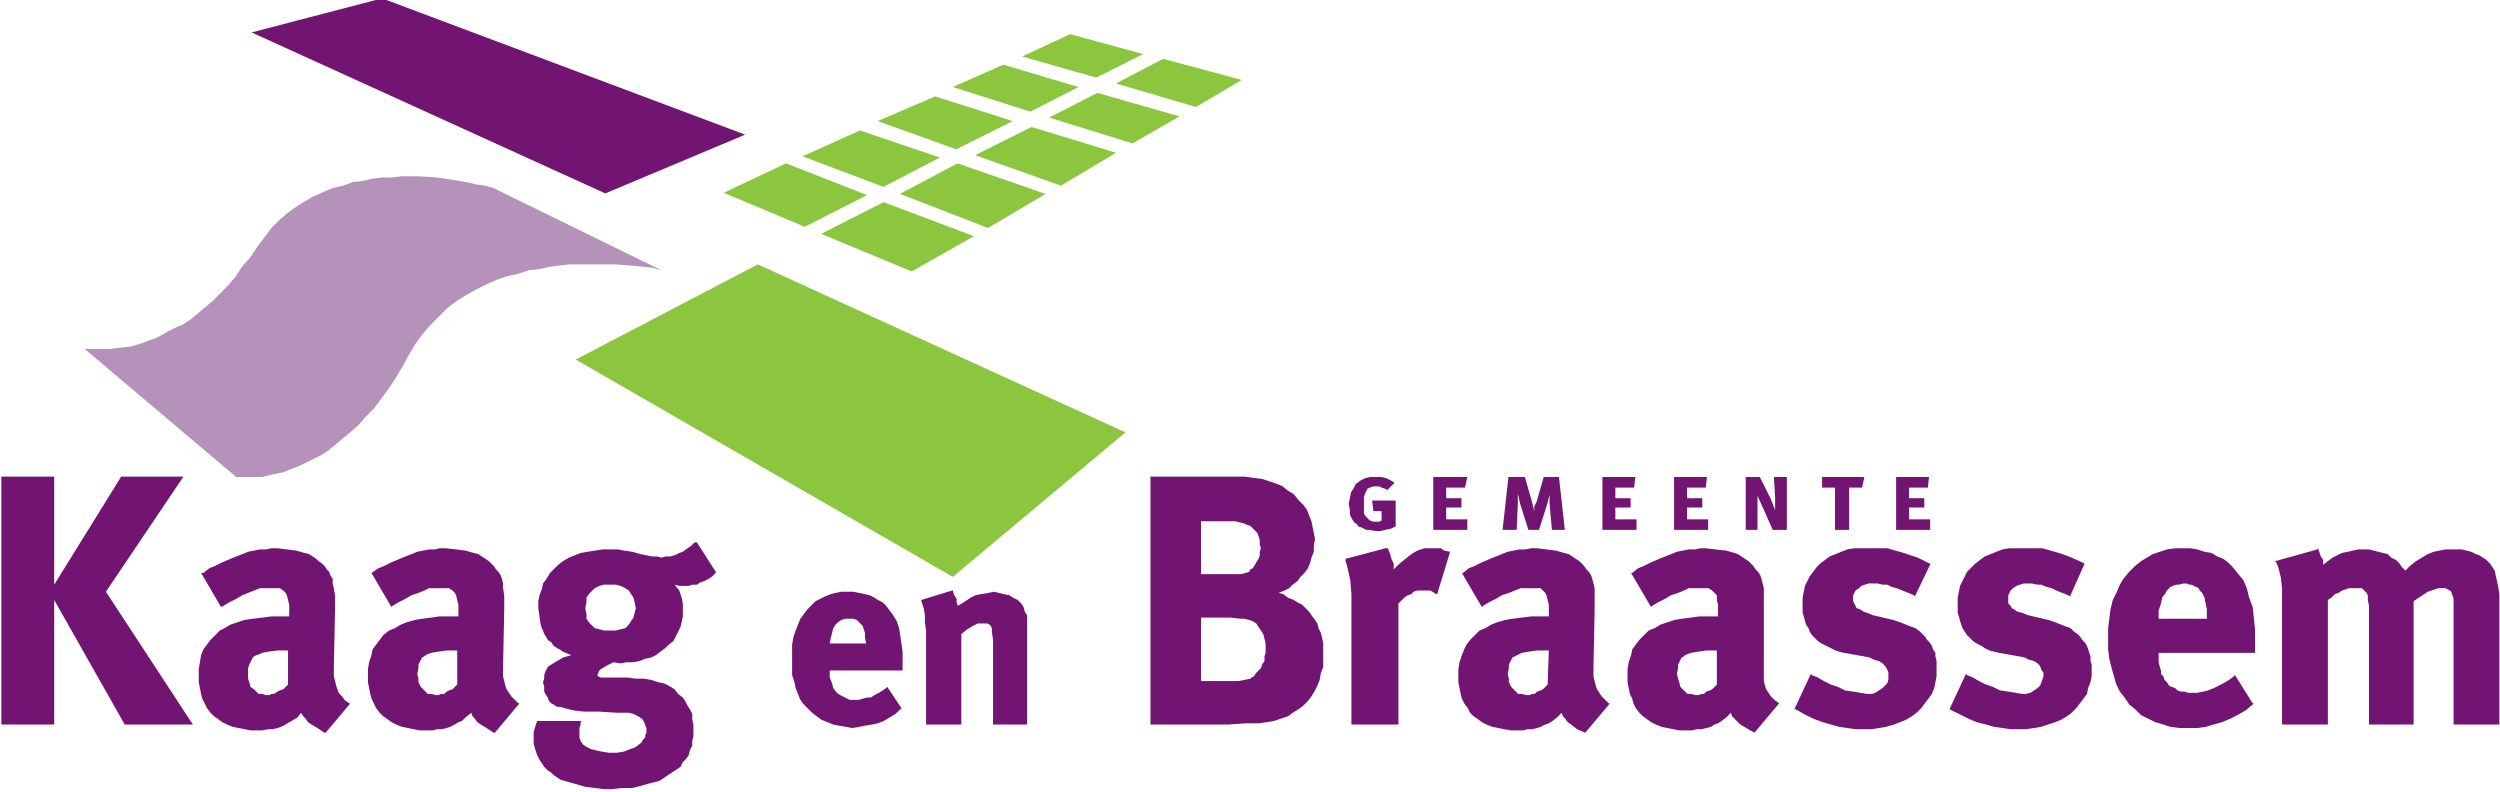 <?xml version="1.0" encoding="UTF-8" standalone="no"?>
<!-- Created with Inkscape (http://www.inkscape.org/) -->

<svg
   xmlns:dc="http://purl.org/dc/elements/1.1/"
   xmlns:cc="http://creativecommons.org/ns#"
   xmlns:rdf="http://www.w3.org/1999/02/22-rdf-syntax-ns#"
   xmlns:svg="http://www.w3.org/2000/svg"
   xmlns="http://www.w3.org/2000/svg"
   xmlns:xlink="http://www.w3.org/1999/xlink"
   xmlns:sodipodi="http://sodipodi.sourceforge.net/DTD/sodipodi-0.dtd"
   xmlns:inkscape="http://www.inkscape.org/namespaces/inkscape"
   width="1000"
   height="316.77"
   id="svg3782"
   version="1.1"
   inkscape:version="0.48.5 r10040"
   sodipodi:docname="A.svg">
  <defs
     id="defs3784">
    <clipPath
       clipPathUnits="userSpaceOnUse"
       id="clipPath3357">
      <path
         inkscape:connector-curvature="0"
         d="m 331.223,455.613 51.454,0 0,37.994 -51.454,0 0,-37.994 z"
         id="path3359" />
    </clipPath>
    <clipPath
       clipPathUnits="userSpaceOnUse"
       id="clipPath5037">
      <path
         inkscape:connector-curvature="0"
         d="m 476.803,22.966 365.087,0 0,149.653 -365.087,0 0,-149.653 z"
         id="path5039" />
    </clipPath>
    <clipPath
       clipPathUnits="userSpaceOnUse"
       id="clipPath5021">
      <path
         inkscape:connector-curvature="0"
         d="m 495.512,34.941 274.672,0 0,91.501 -274.672,0 0,-91.501 z"
         id="path5023" />
    </clipPath>
    <clipPath
       clipPathUnits="userSpaceOnUse"
       id="clipPath4757">
      <path
         inkscape:connector-curvature="0"
         d="m 476.803,22.966 365.087,0 0,149.653 -365.087,0 0,-149.653 z"
         id="path4759" />
    </clipPath>
    <clipPath
       clipPathUnits="userSpaceOnUse"
       id="clipPath4741">
      <path
         inkscape:connector-curvature="0"
         d="m 495.512,34.941 274.672,0 0,91.501 -274.672,0 0,-91.501 z"
         id="path4743" />
    </clipPath>
    <clipPath
       clipPathUnits="userSpaceOnUse"
       id="clipPath4609">
      <path
         inkscape:connector-curvature="0"
         d="m 476.803,22.966 365.087,0 0,149.653 -365.087,0 0,-149.653 z"
         id="path4611" />
    </clipPath>
    <clipPath
       clipPathUnits="userSpaceOnUse"
       id="clipPath4597">
      <path
         inkscape:connector-curvature="0"
         d="m 495.512,34.941 274.672,0 0,91.501 -274.672,0 0,-91.501 z"
         id="path4599" />
    </clipPath>
    <clipPath
       clipPathUnits="userSpaceOnUse"
       id="clipPath6032">
      <path
         inkscape:connector-curvature="0"
         d="m 637.795,1061.134 81.708,0 0,58.55 -81.708,0 0,-58.55 z"
         id="path6034" />
    </clipPath>
    <clipPath
       clipPathUnits="userSpaceOnUse"
       id="clipPath14054">
      <path
         inkscape:connector-curvature="0"
         d="m 195.36,633.154 126.919,0 0,55.174 -126.919,0 0,-55.174 z"
         id="path14056" />
    </clipPath>
    <clipPath
       clipPathUnits="userSpaceOnUse"
       id="clipPath15223">
      <path
         inkscape:connector-curvature="0"
         d="m 53.395,18.293 147.004,0 0,34.435 -147.004,0 0,-34.435 z"
         id="path15225" />
    </clipPath>
    <clipPath
       clipPathUnits="userSpaceOnUse"
       id="clipPath15185">
      <path
         inkscape:connector-curvature="0"
         d="m 53.395,18.293 147.004,0 0,34.435 -147.004,0 0,-34.435 z"
         id="path15187" />
    </clipPath>
    <clipPath
       clipPathUnits="userSpaceOnUse"
       id="clipPath18308">
      <path
         inkscape:connector-curvature="0"
         d="m 5.702,1038.146 435.916,0 0,87.209 -435.916,0 0,-87.209 z"
         id="path18310" />
    </clipPath>
    <clipPath
       clipPathUnits="userSpaceOnUse"
       id="clipPath20787">
      <path
         inkscape:connector-curvature="0"
         d="m 327.818,14.687 239.253,0 0,57.479 -239.253,0 0,-57.479 z"
         id="path20789" />
    </clipPath>
    <clipPath
       clipPathUnits="userSpaceOnUse"
       id="clipPath20771">
      <path
         inkscape:connector-curvature="0"
         d="m 338.971,26.269 213.348,0 0,38.674 -213.348,0 0,-38.674 z"
         id="path20773" />
    </clipPath>
    <clipPath
       clipPathUnits="userSpaceOnUse"
       id="clipPath20755">
      <path
         inkscape:connector-curvature="0"
         d="m 327.818,14.687 239.253,0 0,57.479 -239.253,0 0,-57.479 z"
         id="path20757" />
    </clipPath>
    <clipPath
       clipPathUnits="userSpaceOnUse"
       id="clipPath22565">
      <path
         inkscape:connector-curvature="0"
         d="m 51.024,35.434 114.802,0 0,27.329 -114.802,0 0,-27.329 z"
         id="path22567" />
    </clipPath>
    <clipPath
       clipPathUnits="userSpaceOnUse"
       id="clipPath22549">
      <path
         inkscape:connector-curvature="0"
         d="m 51.024,35.434 114.803,0 0,28.11 -114.803,0 0,-28.11 z"
         id="path22551" />
    </clipPath>
    <clipPath
       clipPathUnits="userSpaceOnUse"
       id="clipPath27461">
      <path
         inkscape:connector-curvature="0"
         d="m 25.511,760.317 127.56,0 0,56.061 -127.56,0 0,-56.061 z"
         id="path27463" />
    </clipPath>
    <clipPath
       clipPathUnits="userSpaceOnUse"
       id="clipPath35603">
      <path
         inkscape:connector-curvature="0"
         d="m 432.603,43.868 130.922,0 0,25.412 -130.922,0 0,-25.412 z"
         id="path35605" />
    </clipPath>
    <linearGradient
       inkscape:collect="always"
       xlink:href="#linearGradient36536"
       id="linearGradient36542"
       x1="436.99"
       y1="64.569"
       x2="483.337"
       y2="48.548"
       gradientUnits="userSpaceOnUse" />
    <linearGradient
       id="linearGradient36536">
      <stop
         style="stop-color:#4eb0eb;stop-opacity:1"
         offset="0"
         id="stop36538" />
      <stop
         id="stop36560"
         offset="0.1"
         style="stop-color:#4db0e7;stop-opacity:1" />
      <stop
         id="stop36558"
         offset="0.2"
         style="stop-color:#51b5d4;stop-opacity:1" />
      <stop
         id="stop36556"
         offset="0.3"
         style="stop-color:#67bcb9;stop-opacity:1" />
      <stop
         id="stop36554"
         offset="0.4"
         style="stop-color:#75c0a4;stop-opacity:1" />
      <stop
         id="stop36552"
         offset="0.5"
         style="stop-color:#7dc397;stop-opacity:1" />
      <stop
         id="stop36550"
         offset="0.6"
         style="stop-color:#8dc776;stop-opacity:1" />
      <stop
         id="stop36548"
         offset="0.7"
         style="stop-color:#9acb58;stop-opacity:1" />
      <stop
         id="stop36546"
         offset="0.8"
         style="stop-color:#a1cc44;stop-opacity:1" />
      <stop
         id="stop36544"
         offset="0.9"
         style="stop-color:#a9d029;stop-opacity:1" />
      <stop
         style="stop-color:#abd022;stop-opacity:1"
         offset="1"
         id="stop36540" />
    </linearGradient>
    <clipPath
       clipPathUnits="userSpaceOnUse"
       id="clipPath48496">
      <path
         inkscape:connector-curvature="0"
         d="m 480.948,469.223 96.521,0 0,50.369 -96.521,0 0,-50.369 z"
         id="path48498" />
    </clipPath>
    <clipPath
       clipPathUnits="userSpaceOnUse"
       id="clipPath49632">
      <path
         inkscape:connector-curvature="0"
         d="m 590.861,39.375 74.374,0 0,-27.656 -74.374,0 0,27.656 z"
         id="path49634" />
    </clipPath>
    <clipPath
       clipPathUnits="userSpaceOnUse"
       id="clipPath49604">
      <path
         inkscape:connector-curvature="0"
         d="m 590.861,39.375 74.374,0 0,-27.656 -74.374,0 0,27.656 z"
         id="path49606" />
    </clipPath>
    <clipPath
       clipPathUnits="userSpaceOnUse"
       id="clipPath49582">
      <path
         inkscape:connector-curvature="0"
         d="m 590.861,39.375 74.374,0 0,-27.656 -74.374,0 0,27.656 z"
         id="path49584" />
    </clipPath>
    <clipPath
       clipPathUnits="userSpaceOnUse"
       id="clipPath49566">
      <path
         inkscape:connector-curvature="0"
         d="m 590.861,39.375 74.374,0 0,-27.656 -74.374,0 0,27.656 z"
         id="path49568" />
    </clipPath>
    <clipPath
       clipPathUnits="userSpaceOnUse"
       id="clipPath49540">
      <path
         inkscape:connector-curvature="0"
         d="m 590.861,39.375 74.374,0 0,-27.656 -74.374,0 0,27.656 z"
         id="path49542" />
    </clipPath>
    <clipPath
       clipPathUnits="userSpaceOnUse"
       id="clipPath49520">
      <path
         inkscape:connector-curvature="0"
         d="m 590.861,39.375 74.374,0 0,-27.656 -74.374,0 0,27.656 z"
         id="path49522" />
    </clipPath>
    <clipPath
       clipPathUnits="userSpaceOnUse"
       id="clipPath49508">
      <path
         inkscape:connector-curvature="0"
         d="m 590.861,39.375 74.374,0 0,-27.656 -74.374,0 0,27.656 z"
         id="path49510" />
    </clipPath>
    <clipPath
       clipPathUnits="userSpaceOnUse"
       id="clipPath50300">
      <path
         inkscape:connector-curvature="0"
         d="m 354.996,6173.67 2126.004,0 0,-266 -2126.004,0 0,266 z"
         id="path50302" />
    </clipPath>
    <clipPath
       clipPathUnits="userSpaceOnUse"
       id="clipPath50286">
      <path
         inkscape:connector-curvature="0"
         d="m 567.996,6579.67 421,0 0,-167 -421,0 0,167 z"
         id="path50288" />
    </clipPath>
  </defs>
  <sodipodi:namedview
     id="base"
     pagecolor="#ffffff"
     bordercolor="#666666"
     borderopacity="1.0"
     inkscape:pageopacity="0.0"
     inkscape:pageshadow="2"
     inkscape:zoom="0.40941759"
     inkscape:cx="730.13641"
     inkscape:cy="-55.443314"
     inkscape:document-units="px"
     inkscape:current-layer="layer1"
     showgrid="false"
     fit-margin-left="0.5"
     fit-margin-bottom="0.5"
     fit-margin-top="0.5"
     fit-margin-right="0.5"
     inkscape:window-width="1058"
     inkscape:window-height="1044"
     inkscape:window-x="860"
     inkscape:window-y="-21"
     inkscape:window-maximized="0">
    <inkscape:grid
       type="xygrid"
       id="grid47696"
       empspacing="5"
       visible="true"
       enabled="true"
       snapvisiblegridlinesonly="true"
       originx="-1286.287px"
       originy="-1507.068px" />
  </sodipodi:namedview>
  <g
     inkscape:label="Layer 1"
     inkscape:groupmode="layer"
     id="layer1"
     transform="translate(-4685.046,4426.418)">
    <path
       inkscape:connector-curvature="0"
       d="m 4915.324,-4282.6 150.838,86.931 69.075,-57.797 -147.079,-67.195 -72.834,38.062"
       style="fill:#8cc63f;fill-opacity:1;fill-rule:nonzero;stroke:none"
       id="path50280" />
    <g
       transform="matrix(0.47,0,0,-0.47,4518.734,-1334.16)"
       id="g50282">
      <g
         id="g50284"
         clip-path="url(#clipPath50286)">
        <path
           inkscape:connector-curvature="0"
           d="m 868.996,6414.67 -301,137 111,29 309,-116 -119,-50"
           style="fill:#721471;fill-opacity:1;fill-rule:nonzero;stroke:none"
           id="path50290" />
      </g>
    </g>
    <path
       inkscape:connector-curvature="0"
       d="m 5045.017,-4348.855 35.242,13.627 23.025,-13.627 -35.242,-12.217 -23.025,12.217 z m 30.073,-15.507 34.302,12.217 22.085,-13.157 -33.832,-10.338 -22.555,11.277 z m -61.556,31.483 36.182,15.037 24.904,-14.097 -36.182,-13.627 -24.904,12.687 z m 91.16,-46.52 33.363,10.338 18.796,-10.808 -32.893,-9.398 -19.266,9.868 z m 11.747,-12.217 -30.073,-8.928 -20.206,8.928 31.013,9.868 19.266,-9.868 z m 33.833,-11.277 -18.796,9.868 31.953,9.398 18.326,-10.808 -31.483,-8.458 z m -7.988,-1.88 -29.134,-7.988 -19.266,8.928 29.603,8.458 18.796,-9.398 z m -142.848,43.7 -24.906,11.747 32.425,13.627 24.904,-12.687 -32.423,-12.687 z m 90.69,-16.916 -31.013,-9.868 -23.025,9.868 31.483,11.277 22.555,-11.277 z m -29.134,14.567 -31.953,-10.808 -23.025,10.338 32.423,12.217 22.555,-11.747"
       style="fill:#8cc63f;fill-opacity:1;fill-rule:nonzero;stroke:none"
       id="path50292" />
    <path
       inkscape:connector-curvature="0"
       d="m 4718.908,-4286.829 9.868,0 3.759,-0.47 4.699,-0.47 4.699,-1.41 2.349,-0.94 2.819,-0.94 2.819,-1.41 2.349,-1.41 2.819,-1.41 3.289,-1.41 2.819,-1.879 2.819,-2.349 2.819,-2.349 3.289,-2.819 2.819,-2.819 3.289,-3.289 2.819,-3.289 2.819,-4.229 3.289,-3.759 2.819,-4.229 0,0 2.819,-3.759 2.819,-3.759 3.289,-3.289 3.289,-2.819 3.289,-2.349 3.759,-2.349 3.289,-1.88 4.229,-1.88 3.289,-1.41 4.229,-0.94 3.759,-1.41 3.759,-0.47 4.229,-0.94 3.759,-0.47 3.759,0 4.229,-0.47 7.048,0 7.048,0.47 6.109,0.94 5.639,0.94 4.229,0.94 3.289,0.47 3.289,0.94 67.195,32.893 0,0 -3.289,-0.94 -3.759,-0.47 -5.169,-0.47 -6.109,-0.47 -18.326,0 -4.229,0.47 -3.759,0.47 -4.229,0.94 -4.229,0.47 -4.229,1.41 -4.229,0.94 -4.229,1.41 -4.229,1.88 -3.759,1.88 -4.229,2.349 -3.759,2.349 -3.759,2.819 -3.289,3.289 -3.289,3.289 -3.289,3.759 -2.819,3.759 -2.819,4.699 0,0 -2.819,5.169 -2.819,4.699 -2.819,4.229 -2.819,3.759 -2.819,3.759 -3.289,3.289 -2.819,3.289 -3.289,2.819 -2.819,2.349 -2.819,2.349 -2.819,2.349 -2.819,1.879 -2.819,1.41 -2.819,1.41 -2.819,1.41 -2.349,0.94 -4.699,1.88 -4.699,0.94 -3.759,0.94 -10.338,0 -60.617,-51.219"
       style="fill:#b592ba;fill-opacity:1;fill-rule:nonzero;stroke:none"
       id="path50294" />
    <g
       transform="matrix(0.47,0,0,-0.47,4518.734,-1334.16)"
       id="g50296">
      <g
         id="g50298"
         clip-path="url(#clipPath50300)">
        <path
           inkscape:connector-curvature="0"
           d="m 2470,6102.67 0,0 -3,2 -3,2 -3,1 -4,2 -4,1 -4,1 -8,0 -6,0 -5,-1 -5,-1 -5,-2 -5,-3 -5,-3 -5,-4 -4,-4 0,0 -3,3 -2,3 0,0 -3,3 -4,2 -3,3 -4,1 -4,1 -4,1 -4,1 -4,0 -5,0 -5,-1 -4,-1 -5,-1 -4,-2 -4,-2 -4,-3 -4,-3 0,4 -2,3 -1,3 -1,3 -1,1 0,-1 -36,-10 1,-1 0,0 1,-2 1,-3 1,-4 1,-4 1,-9 0,-116 39,0 0,106 3,2 3,3 3,1 3,2 3,1 3,1 5,0 6,0 2,-2 2,-2 1,-2 0,-4 1,-5 0,-101 38,0 0,105 3,2 3,2 3,2 3,2 3,1 3,1 3,1 2,0 4,0 2,-1 2,-1 1,-1 0,0 1,-3 1,-3 0,-107 39,0 0,111 -1,6 -1,5 -1,4 -1,5 -2,3 -2,3 -3,3 z m -238,-50 -41,0 0,7 2,6 1,5 3,4 1,2 2,2 1,1 2,1 3,1 2,0 4,1 3,0 2,-1 2,0 2,-1 2,-1 2,-1 1,-2 2,-2 0,0 2,-4 1,-5 1,-5 0,-8 z m -20,60 -7,0 -7,-1 -6,-2 -6,-2 -5,-3 -5,-3 -5,-4 -5,-5 0,0 -5,-6 -3,-5 -3,-7 -3,-6 -2,-8 -1,-8 -1,-8 0,-18 1,-8 2,-8 2,-7 2,-7 3,-6 4,-5 4,-6 0,0 5,-4 5,-5 6,-3 6,-3 7,-2 6,-2 8,-1 7,0 8,0 7,1 7,2 7,2 7,3 6,3 7,4 6,5 1,1 -1,0 -15,24 -1,-1 0,0 -4,-3 -5,-3 -4,-2 -4,-2 -5,-2 -4,-1 -5,-1 -4,0 -4,0 -3,1 -3,0 -3,1 -2,2 -3,1 -2,1 -2,3 -2,2 -1,3 -2,2 0,3 -1,3 -1,4 0,8 82,0 0,20 -1,10 -1,9 -3,8 -2,8 -3,7 -5,6 -4,5 0,0 -4,4 -4,3 -5,2 -5,3 -6,1 -6,2 -6,1 -6,0 z m -115,-61 -17,4 0,0 -5,2 -4,1 -3,2 -2,1 -1,2 -2,2 0,7 1,2 1,2 2,2 3,2 3,1 3,1 4,0 3,0 5,-1 3,0 5,-2 4,-1 4,-2 10,-4 2,-1 0,1 12,27 0,0 -11,5 -5,2 -6,2 -7,2 -7,2 -16,0 -12,0 -6,-1 -5,-2 -5,-2 -5,-2 -4,-3 -4,-3 -3,-3 -4,-4 -2,-4 -2,-4 -2,-4 -1,-5 -1,-5 0,-13 1,-3 1,-4 1,-3 1,-3 2,-3 2,-3 0,0 2,-2 3,-3 3,-2 4,-2 3,-2 4,-2 4,-1 4,-1 17,-3 0,0 5,-1 4,-2 4,-1 3,-2 2,-2 1,-3 2,-3 0,-3 -1,-3 -1,-3 -1,-2 -2,-2 -3,-2 -3,-2 -4,-1 -3,0 0,0 -6,1 -6,1 -7,1 -6,3 -6,2 -6,3 -5,3 -5,2 -1,1 -14,-30 0,0 8,-4 8,-4 7,-3 8,-2 7,-2 7,-1 7,-1 7,0 6,0 7,1 6,1 6,2 6,2 5,2 5,3 4,3 4,4 3,4 3,4 3,4 1,5 2,5 1,5 0,10 -1,3 0,4 -1,3 -1,3 -1,3 -2,3 -2,2 0,0 -2,3 -2,2 -3,2 -3,3 -3,1 -5,2 -5,2 -6,2 z m -132,0 -17,4 0,0 -5,2 -3,1 -3,2 -3,1 -1,2 -1,2 -1,2 0,5 1,2 1,2 3,2 2,2 3,1 3,1 4,0 4,0 4,-1 4,0 4,-2 4,-1 5,-2 10,-4 0,-1 1,1 13,27 -1,0 0,0 -10,5 -6,2 -6,2 -7,2 -7,2 -16,0 -12,0 -6,-1 -5,-2 -5,-2 -5,-2 -4,-3 -4,-3 -3,-3 -3,-4 -3,-4 -2,-4 -2,-4 -1,-5 -1,-5 0,-13 1,-3 1,-4 1,-3 2,-3 1,-3 2,-3 0,0 2,-2 3,-3 3,-2 4,-2 4,-2 4,-2 3,-1 4,-1 17,-3 0,0 5,-1 4,-2 4,-1 3,-2 2,-2 2,-3 1,-3 0,-6 -1,-3 -2,-2 -2,-2 -3,-2 -3,-2 -3,-1 -4,0 0,0 -6,1 -6,1 -7,1 -6,3 -6,2 -6,3 -5,3 -5,2 -1,1 -14,-30 1,0 0,0 7,-4 8,-4 8,-3 7,-2 7,-2 7,-1 7,-1 7,0 7,0 6,1 6,1 7,2 5,2 5,2 5,3 4,3 4,4 3,4 3,4 3,4 2,5 1,5 1,5 0,13 -1,4 0,3 -2,3 -1,3 -2,3 -2,2 0,0 -2,3 -2,2 -2,2 -4,3 -3,1 -5,2 -5,2 -6,2 z m -150,-55 0,0 -4,-4 -2,-1 -3,-1 -2,-2 -2,0 -3,-1 -2,0 0,0 -4,1 -3,0 -2,2 -2,2 -2,2 -1,4 -1,3 -1,4 0,0 1,5 0,3 1,2 1,2 1,2 2,1 1,1 2,1 3,1 6,1 7,1 9,0 0,-29 z m 40,13 0,69 -1,4 -1,4 0,0 -1,3 -2,3 -2,2 -2,3 -2,2 -2,2 -3,2 -3,2 -3,2 -3,1 -7,2 -9,1 -9,1 -4,0 -5,-1 -5,0 -5,-1 -5,-1 -5,-2 -10,-4 0,0 -7,-3 -6,-3 -5,-2 -5,-4 -1,0 17,-29 1,1 0,0 5,3 6,3 5,3 6,2 5,2 4,2 9,0 8,0 3,-2 2,-2 2,-2 0,-4 1,-4 0,-10 -7,0 -9,0 -7,-1 -8,-1 -6,-1 -6,-2 -6,-2 -5,-3 -5,-2 0,0 -4,-4 -4,-4 -3,-4 -3,-4 -1,-5 -2,-6 -1,-6 0,-11 1,-5 1,-5 2,-4 1,-4 2,-4 3,-4 3,-3 0,0 3,-2 4,-3 4,-2 5,-2 5,-1 5,-1 5,-1 7,0 4,0 4,1 4,0 4,1 4,1 3,2 3,1 3,2 0,0 4,3 4,4 0,0 1,-3 2,-2 3,-3 2,-2 5,-3 7,-4 0,0 21,25 0,0 -4,3 -3,3 -2,3 -2,3 -1,3 -1,4 0,10 z m -184,-13 0,0 -4,-4 -2,-1 -3,-1 -2,-2 -2,0 -3,-1 -2,0 0,0 -4,1 -3,0 -2,2 -2,2 -2,2 -2,4 0,3 -1,4 0,0 1,5 0,3 1,2 1,2 1,2 2,1 2,1 2,1 2,1 6,1 7,1 9,0 1,0 -1,-29 z m 39,13 0,2 1,49 0,18 -1,4 -1,4 0,0 -1,3 -2,3 -2,2 -2,3 -2,2 -2,2 -3,2 -3,2 -3,2 -4,1 -7,2 -8,1 -8,1 -5,0 -5,-1 -5,0 -5,-1 -5,-1 -5,-2 -10,-4 0,0 -7,-3 -6,-3 -5,-2 -5,-4 -1,0 17,-29 1,1 0,0 5,3 6,3 5,3 6,2 5,2 5,2 9,0 8,0 2,-2 2,-2 1,-2 1,-4 1,-4 0,-10 -7,0 -8,0 -8,-1 -8,-1 -6,-1 -7,-2 -5,-2 -5,-3 -5,-2 0,0 -4,-4 -4,-4 -3,-4 -2,-4 -2,-5 -2,-6 -1,-6 0,-11 1,-5 1,-5 1,-4 2,-4 3,-4 2,-4 3,-3 0,0 3,-2 4,-3 4,-2 5,-2 5,-1 5,-1 6,-1 5,0 5,0 4,1 4,0 4,1 3,1 4,2 3,1 3,2 0,0 4,3 4,4 0,0 1,-3 2,-2 2,-3 3,-2 5,-4 7,-3 0,0 21,25 -1,0 0,0 -3,3 -3,3 -2,3 -2,3 -1,3 -1,4 -1,4 0,6 z m -137,103 -7,0 -3,-1 -3,-1 0,0 -5,-3 -5,-4 -5,-4 -5,-5 0,5 -2,4 -1,4 -2,5 -2,0 -34,-9 0,-2 1,-3 1,-4 2,-9 1,-12 0,-111 40,0 0,103 3,3 2,2 3,2 3,1 2,2 3,1 6,0 5,0 2,-1 3,-2 1,0 11,36 0,0 -5,1 -3,2 -7,0 z m -152,-109 0,0 -2,-1 -1,-1 -5,-1 -5,-1 -32,0 0,54 25,0 0,0 9,-1 3,0 4,-1 0,0 3,-1 3,-2 2,-3 2,-3 2,-3 1,-4 1,-4 0,-8 -1,-3 0,-4 -2,-3 -1,-3 -2,-2 -2,-2 -2,-3 z m -45,132 23,0 6,0 4,-1 4,-1 2,-1 0,0 3,-1 2,-2 2,-2 2,-2 1,-3 1,-3 0,-4 1,-3 0,0 -1,-3 0,-3 -1,-3 -2,-3 -1,-2 -2,-3 -2,-1 -1,-2 0,0 -3,-1 -4,-1 -34,0 0,45 z m 66,-61 0,0 5,2 4,2 3,3 4,3 0,0 3,4 3,3 3,4 2,5 1,4 2,5 0,5 1,6 0,0 -1,5 -1,5 -1,5 -2,5 -2,5 -3,4 -4,4 -4,5 0,0 -5,3 -5,4 -5,2 -6,2 -6,2 -8,1 -7,1 -10,0 -70,0 0,-211 66,0 0,0 15,1 11,0 0,0 7,1 6,1 6,2 6,2 4,3 5,3 4,3 4,4 3,4 3,5 2,4 2,5 1,6 2,5 0,20 -1,5 -1,4 -2,4 -1,4 -2,3 -3,4 -2,3 -3,3 -3,3 -4,2 -3,2 -5,2 -4,3 -4,1 z m -242,1 0,0 -5,-1 -6,-1 -5,-1 -4,-2 0,0 -6,-4 -5,-3 0,0 -1,3 0,3 -2,3 -1,3 0,1 -1,0 -26,-8 0,-1 2,-6 1,-6 0,-6 1,-7 0,-80 30,0 0,77 5,4 5,3 4,2 4,0 4,0 2,-1 1,-1 1,-2 0,-3 1,-7 0,-72 29,0 0,93 -2,3 0,0 -1,4 -2,3 -3,3 -4,2 -3,2 -5,1 -4,1 -4,1 z m -109,-44 -31,0 0,0 1,5 1,4 1,4 2,3 2,2 3,2 3,1 3,0 4,0 3,-1 2,-2 3,-3 0,0 1,-3 1,-3 0,-4 1,-5 0,0 z m -15,44 -6,0 -5,-1 -4,-1 -5,-2 -4,-2 -4,-2 -3,-3 -4,-4 0,0 -3,-4 -3,-4 -2,-5 -2,-5 -2,-6 -1,-6 0,-26 2,-6 1,-5 2,-5 2,-5 3,-4 4,-4 3,-3 4,-3 4,-3 5,-2 5,-2 5,-1 6,-1 5,-1 0,0 6,1 5,1 6,1 5,1 5,2 5,3 5,3 4,4 1,0 0,1 -12,18 -1,-1 0,0 -3,-2 -3,-2 -4,-2 -3,-2 -3,0 -4,-1 -3,-1 -3,0 -5,0 -4,2 -4,2 -3,2 -3,4 -1,4 -2,5 0,6 62,0 0,16 -1,7 -1,7 -1,6 -2,6 -3,5 -3,4 -3,4 0,0 -3,3 -4,2 -3,2 -4,2 -4,1 -5,1 -5,1 -4,0 z m -203.004,-33 -5,0 -4,1 -4,1 -2,2 -3,3 -2,3 0,4 -1,5 0,0 1,5 0,4 2,3 3,3 2,2 4,2 4,1 5,0 5,0 4,-1 4,-2 3,-2 2,-3 2,-3 1,-4 1,-5 0,0 -1,-4 -1,-4 -2,-3 -2,-3 -3,-3 -4,-1 -4,-1 -5,0 z m 74,75 -2,0 0,0 -3,-3 -3,-2 -4,-3 -3,-1 -4,-2 -4,-1 -4,0 -3,-1 0,0 -4,1 -4,0 -10,2 0,0 -7,2 -7,1 -5,1 -7,0 -6,0 -7,-1 -6,-1 -6,-1 -5,-2 -5,-2 -5,-3 -4,-3 -4,-4 -3,-3 -3,-5 -3,-4 -1,-5 -2,-5 -1,-5 0,-6 1,-7 1,-7 1,-3 1,-2 1,-3 2,-3 1,-2 3,-2 2,-3 3,-2 2,-1 3,-2 7,-3 0,0 -7,-2 -5,-3 -5,-3 -3,-2 -2,-4 -1,-3 0,-3 -1,-3 0,0 1,-4 0,-4 1,-2 2,-3 1,-3 2,-2 2,-1 3,-2 3,0 3,-1 8,-2 9,-1 12,0 16,-1 10,0 4,-1 4,-2 3,-2 1,-1 1,-2 1,-2 0,-1 1,-2 0,-4 -1,-2 0,-2 -2,-2 -1,-2 -1,-1 -4,-3 0,0 -2,-1 -3,-1 -5,-2 -6,-1 -7,0 0,0 -6,1 -5,1 -4,1 -4,2 -3,2 -2,3 -1,3 0,8 1,3 0,2 1,1 -38,0 0,0 -1,-3 -1,-3 -1,-4 0,-9 1,-4 1,-3 1,-3 2,-4 2,-3 2,-3 3,-3 0,0 3,-2 2,-2 6,-4 7,-2 7,-2 7,-2 8,-1 8,-1 7,0 0,0 8,1 9,0 8,2 7,2 8,2 6,4 3,2 3,2 3,2 3,2 0,0 2,4 3,3 2,3 1,4 2,4 0,4 1,4 0,10 -1,4 0,5 -2,4 -2,3 -2,4 -2,3 -4,3 0,0 -3,4 -5,3 -4,2 -5,1 -6,2 -6,1 -7,0 -7,1 -21,0 -2,0 -2,1 0,0 -1,1 0,0 1,1 0,1 1,2 1,1 5,3 6,3 0,0 6,-1 0,0 5,1 6,0 5,1 5,2 5,1 4,2 4,3 4,3 3,3 4,3 2,4 2,4 2,4 1,4 1,5 0,11 -1,5 -2,6 -4,5 0,0 4,-1 4,0 4,0 3,1 4,0 3,2 3,1 4,2 3,2 3,3 0,1 -16,25 z m -204,-121 0,0 -4,-4 -3,-1 -2,-1 -2,-2 -3,0 -2,-1 -2,0 0,0 -4,1 -3,0 -2,2 -2,2 -2,2 -2,4 0,3 -1,4 0,0 1,5 0,3 1,2 1,2 1,2 2,1 1,1 2,1 3,1 6,1 7,1 9,0 0,-29 z m 39,13 0,2 1,49 0,12 -1,6 0,4 -1,4 0,0 -1,3 -2,3 -2,2 -2,3 -2,2 -2,2 -3,2 -3,2 -3,2 -4,1 -7,2 -8,1 -9,1 -5,0 -4,-1 -5,0 -5,-1 -5,-1 -5,-2 -10,-4 0,0 -7,-3 -6,-3 -5,-2 -6,-4 0,0 17,-29 1,1 0,0 5,3 6,3 5,3 6,2 5,2 4,2 9,0 8,0 3,-2 2,-2 1,-2 1,-4 1,-4 0,-10 -7,0 -9,0 -7,-1 -8,-1 -6,-1 -7,-2 -5,-2 -5,-3 -5,-2 0,0 -5,-4 -3,-4 -3,-4 -3,-4 -1,-5 -2,-6 -1,-6 0,-11 1,-5 1,-5 1,-4 2,-4 2,-4 3,-4 3,-3 0,0 3,-2 4,-3 4,-2 5,-2 5,-1 5,-1 5,-1 6,0 5,0 4,1 4,0 4,1 3,1 4,2 3,2 3,1 0,0 3,3 5,4 0,0 1,-3 2,-2 2,-3 3,-2 5,-3 6,-4 1,0 21,25 -1,0 0,0 -3,3 -3,3 -2,3 -2,3 -1,3 -1,4 -1,4 0,6 z m -183,-13 0,0 -4,-4 -3,-1 -2,-1 -3,-2 -2,0 -2,-1 -3,0 0,0 -3,1 -3,0 -2,2 -2,2 -3,2 -1,4 -1,3 0,9 1,3 1,2 1,2 1,2 1,1 2,1 3,1 2,1 5,1 8,1 9,0 0,-29 z m 39,13 0,2 1,49 0,12 -1,6 -1,4 0,4 -2,3 -1,3 -2,2 -2,3 -2,2 -3,2 -2,2 -3,2 -3,2 -4,1 -7,2 -8,1 -8,1 -5,0 -5,-1 -5,0 -5,-1 -5,-1 -5,-2 -10,-4 0,0 -7,-3 -6,-3 -5,-2 -5,-4 -2,0 17,-29 2,1 0,0 5,3 6,3 5,3 5,2 5,2 5,2 9,0 8,0 3,-2 2,-2 1,-2 1,-4 1,-4 0,-10 -7,0 -8,0 -8,-1 -8,-1 -7,-1 -6,-2 -6,-2 -5,-3 -4,-2 0,0 -4,-4 -4,-4 -3,-4 -3,-4 -2,-5 -1,-6 -1,-6 0,-11 1,-5 1,-5 1,-4 2,-4 2,-4 3,-4 3,-3 0,0 3,-2 4,-3 4,-2 5,-2 5,-1 5,-1 5,-1 6,0 4,0 5,1 4,0 4,1 3,1 4,2 3,2 2,1 0,0 5,3 3,4 0,0 2,-3 2,-2 2,-3 3,-2 5,-3 6,-4 1,0 21,25 -1,0 0,0 -4,3 -2,3 -3,3 -1,3 -1,3 -1,4 -1,4 0,6 z m -128,164 -53,0 -57,-92 0,92 -45,0 0,-211 45,0 0,106 60,-106 58,0 -74,113 66,98"
           style="fill:#721471;fill-opacity:1;fill-rule:nonzero;stroke:none"
           id="path50304" />
      </g>
    </g>
    <path
       inkscape:connector-curvature="0"
       d="m 5448.658,-4218.694 0,-4.699 6.109,0 0,-3.759 -6.109,0 0,-4.229 7.518,0 0.47,-4.229 -13.157,0 0,21.145 13.627,0 0,-4.229 -8.458,0 z m -34.772,-12.687 5.169,0 0,16.916 5.639,0 0,-16.916 5.169,0 0.94,-4.229 -16.916,0 0,4.229 z m -18.796,3.759 0,5.169 -0.94,-2.349 -0.94,-2.349 -4.229,-8.458 -5.639,0 0,21.145 4.699,0 0,-13.627 2.349,5.169 3.759,8.458 5.639,0 0,-21.145 -5.169,0 0.47,7.988 z m -35.242,4.229 6.109,0 0,-3.759 -6.109,0 0,-4.229 7.518,0 0.47,-4.229 -13.157,0 0,21.145 13.627,0 0,-4.229 -8.458,0 0,-4.699 z m -28.664,0 6.109,0 0,-3.759 -6.109,0 0,-4.229 7.518,0 0.47,-4.229 -13.157,0 0,21.145 13.627,0 0,-4.229 -8.458,0 0,-4.699 z m -28.664,-12.217 -2.819,9.868 0,0 -0.94,1.88 0,1.879 -0.94,-3.759 -2.819,-9.868 -6.579,0 -2.349,21.145 5.639,0 0.47,-10.338 0,-4.229 0.94,4.229 3.289,10.338 4.229,0 3.289,-10.338 0,0 0.94,-3.759 0,3.759 0.94,10.338 5.169,0 -2.349,-21.145 -6.109,0 z m -39.001,12.217 6.109,0 0,-3.759 -6.109,0 0,-4.229 7.518,0 0.94,-4.229 -13.627,0 0,21.145 13.627,0 0,-4.229 -8.458,0 0,-4.699 z m -29.134,1.41 3.289,0 0,3.759 -0.94,0.47 -1.41,0 -0.94,0 -1.41,-0.47 -0.47,-0.47 -0.47,-0.47 -0.94,-0.94 -0.47,-0.94 0,-6.579 0.47,-1.41 0.47,-0.94 0.47,-0.94 0.94,-0.47 1.41,-0.47 0.94,0 1.41,0 0.94,0.47 1.41,0.47 0.94,0.47 2.819,-2.819 0,0 -1.41,-0.94 -1.88,-0.94 -1.879,-0.47 -2.349,0 -2.349,0 -1.88,0.47 -1.88,0.94 -1.88,1.41 -0.94,1.88 -0.94,1.41 -0.47,2.349 -0.47,2.349 0,0 0.47,2.349 0,1.88 0.94,1.88 0.94,1.41 0,0 0.94,0.47 0.47,0.94 1.41,0.47 0.94,0.47 0.94,0.47 0.94,0 2.819,0.47 1.88,0 1.879,-0.47 2.349,-0.47 1.88,-0.94 0,-10.338 -9.398,0 0.47,4.229"
       style="fill:#721471;fill-opacity:1;fill-rule:nonzero;stroke:none"
       id="path50306" />
  </g>
</svg>
